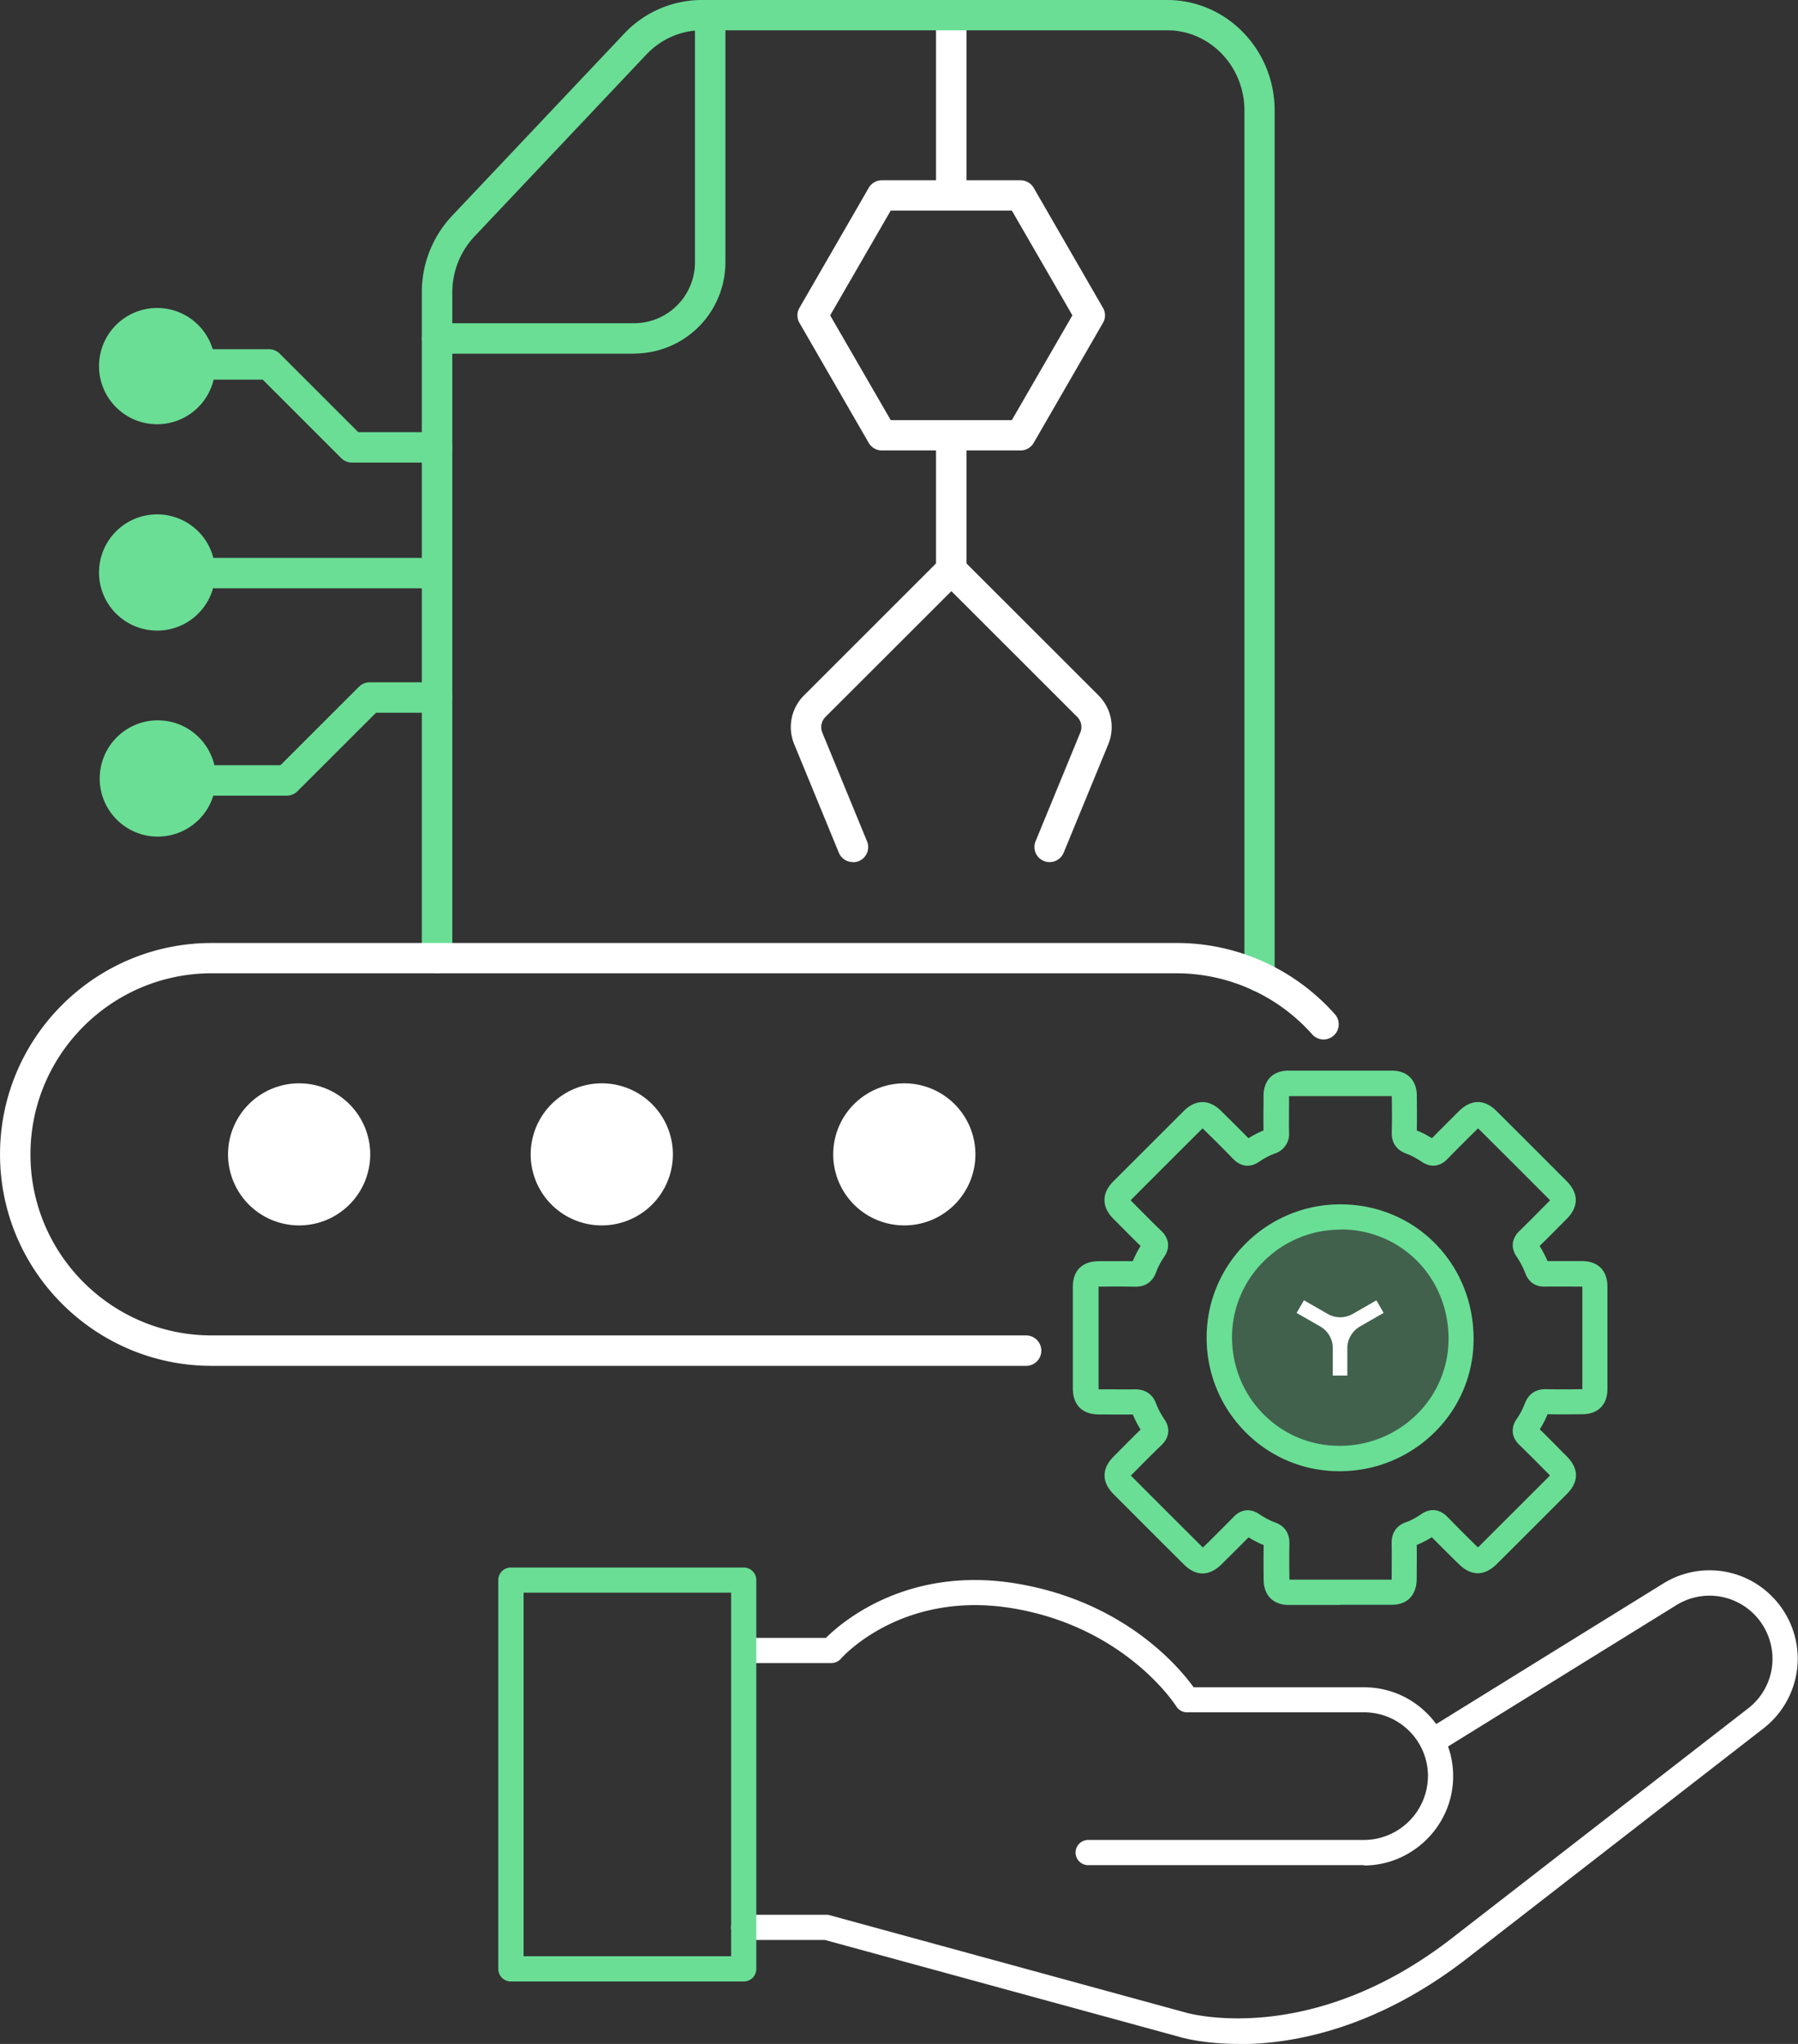 <svg width="66" height="75" fill="none" xmlns="http://www.w3.org/2000/svg" viewBox="0 0 66 75"><rect x="0" y="0" width="66" height="75" fill="#333333" stroke="none"/><g clip-path="url(#a)"><path d="M49.192 58.891h-1.895c-.554 0-.903-.348-.911-.907a43.93 43.93 0 0 1 0-1.288 3.864 3.864 0 0 1-.555-.285c-.332.335-.66.663-.992.99-.45.445-.941.445-1.382.004-.862-.856-1.719-1.716-2.58-2.577-.442-.445-.442-.936 0-1.38l.03-.03c.319-.323.638-.646.961-.961a3.854 3.854 0 0 1-.285-.554c-.353.004-.694 0-1.034 0h-.202c-.622-.005-.962-.344-.966-.957V47.227c0-.604.34-.944.95-.949h.243c.336 0 .672-.004 1.009 0 .075-.188.172-.373.285-.558-.315-.31-.622-.617-.928-.927l-.072-.072c-.433-.436-.433-.936-.008-1.364l2.597-2.594c.432-.428.928-.432 1.365 0 .336.332.673.663 1.005 1.003.184-.113.37-.21.554-.285-.008-.411 0-.806 0-1.2v-.072c.005-.579.35-.923.92-.923h3.795c.555 0 .908.348.912.907.004.428.008.86 0 1.288.185.076.37.168.554.285.311-.314.622-.625.933-.935l.055-.055c.45-.445.941-.45 1.382-.009a746.27 746.27 0 0 1 2.58 2.578c.441.444.441.936 0 1.38-.332.332-.66.668-.996.995.118.19.21.37.29.554h1.257c.596 0 .937.344.941.932v3.765c0 .575-.345.92-.92.923h-.11c-.386.005-.777.009-1.168 0-.075.19-.168.37-.285.554.281.273.55.546.823.823l.16.16c.58.583.323 1.082.004 1.397-.853.856-1.706 1.708-2.563 2.56-.458.454-.941.454-1.4 0l-.134-.13a81.582 81.582 0 0 1-.853-.852c-.189.118-.37.21-.554.286.008.424 0 .827 0 1.234-.005.617-.35.96-.92.96h-1.896l.004.005Zm-1.878-.927h3.77c0-.47.008-.899 0-1.327-.013-.512.319-.71.516-.776.19-.067.378-.168.58-.307.324-.222.672-.18.95.105.31.32.626.634.94.945l.135.13.047.046c.012-.013.025-.025.046-.042l2.559-2.556a.306.306 0 0 0 .038-.042c-.013-.013-.026-.03-.047-.05l-.16-.16c-.302-.306-.609-.613-.915-.91-.286-.278-.324-.622-.101-.95a2.62 2.62 0 0 0 .298-.562c.13-.357.408-.546.794-.533.4.008.803.008 1.206 0h.114v-3.76s-.013-.005-.017-.005c-.45 0-.9-.004-1.353 0-.462.017-.651-.298-.719-.478a3.08 3.08 0 0 0-.332-.634c-.21-.315-.172-.65.106-.923.37-.361.73-.726 1.092-1.092l.038-.038a.35.35 0 0 1-.034-.037c-.857-.86-1.714-1.717-2.576-2.573a.21.21 0 0 0-.033-.03c-.013.009-.026.026-.042.038l-.055.055a80.79 80.79 0 0 0-1.034 1.037c-.269.277-.609.314-.928.1-.21-.138-.4-.239-.589-.31-.348-.126-.533-.403-.52-.773.012-.444.008-.89 0-1.33h-3.77v.075c0 .416-.008.836 0 1.251a.749.749 0 0 1-.517.777c-.193.071-.39.172-.584.306-.323.222-.672.185-.95-.105a53.53 53.53 0 0 0-1.121-1.12.183.183 0 0 1-.03.025c-.865.86-1.73 1.725-2.592 2.59a.11.11 0 0 0-.021.024l.033.034.072.072c.34.34.676.684 1.025 1.02.286.276.324.625.101.948-.13.189-.227.378-.294.562-.13.357-.404.546-.794.533a29.198 29.198 0 0 0-1.05-.004h-.27V50.98H40.57c.366 0 .731.005 1.097 0 .495 0 .689.31.76.5.076.201.185.407.32.608.214.315.176.655-.101.928-.362.348-.715.705-1.068 1.062l-.029.03-.038.037.034.034c.857.86 1.714 1.716 2.576 2.573.012.012.025.02.033.033a.306.306 0 0 0 .042-.038c.366-.36.731-.722 1.093-1.091.269-.277.605-.315.928-.1.206.138.412.247.614.318.189.072.508.265.5.76-.009.445-.004.89 0 1.335l-.017-.005Z" fill="#6ADE95"/><path d="M49.167 53.984h-.008a4.814 4.814 0 0 1-3.433-1.427 4.889 4.889 0 0 1-1.433-3.496c.008-2.686 2.21-4.869 4.908-4.869h.008c2.744.005 4.887 2.179 4.883 4.945a4.785 4.785 0 0 1-1.45 3.437 4.934 4.934 0 0 1-3.479 1.41h.004Zm.038-8.864c-2.19 0-3.975 1.767-3.98 3.941 0 1.075.408 2.082 1.16 2.837a3.893 3.893 0 0 0 2.774 1.155h.008A4.025 4.025 0 0 0 52 51.907a3.888 3.888 0 0 0 1.173-2.779c0-2.25-1.736-4.012-3.958-4.016h-.009v.008Z" fill="#6ADE95"/><path d="M49.214 44.658c2.475.004 4.425 1.981 4.42 4.479 0 2.434-2 4.39-4.475 4.386-2.441-.005-4.408-1.998-4.4-4.458a4.412 4.412 0 0 1 4.455-4.403v-.004Z" fill="#6ADE95" opacity=".27"/><path d="M45.478 75c-1.32 0-2.14-.243-2.219-.269l-12.976-3.546H27.3a.46.46 0 1 1 0-.924h3.042c.042 0 .084.005.122.017l13.051 3.568c.06.017 4.551 1.33 9.778-2.724l10.88-8.437a2.296 2.296 0 0 0 .886-1.666 2.322 2.322 0 0 0-.66-1.775 2.306 2.306 0 0 0-2.866-.344l-8.416 5.208a.464.464 0 0 1-.488-.789l8.417-5.209a3.22 3.22 0 0 1 4.013.483 3.24 3.24 0 0 1 .924 2.485 3.25 3.25 0 0 1-1.243 2.338l-.064.05-10.815 8.39c-3.366 2.611-6.43 3.152-8.387 3.152l.004-.008Z" fill="#fff"/><path d="M50.071 68.44H39.944a.46.46 0 1 1 0-.924h10.127a2.36 2.36 0 0 0 2.345-2.291 2.322 2.322 0 0 0-.668-1.688 2.337 2.337 0 0 0-1.677-.705h-6.5a.464.464 0 0 1-.395-.222c-.017-.03-1.832-2.875-5.946-3.585-4.063-.7-6.27 1.734-6.362 1.839a.463.463 0 0 1-.349.16h-2.81a.46.46 0 1 1 0-.924h2.609c.613-.609 3.046-2.678 7.067-1.981 3.9.675 5.892 3.047 6.43 3.794h6.252c.886 0 1.718.348 2.34.982a3.23 3.23 0 0 1 .933 2.359c-.038 1.763-1.508 3.198-3.273 3.198l.004-.012Z" fill="#fff"/><path d="M27.3 72.708h-8.547a.46.46 0 0 1-.462-.461V57.98a.46.46 0 0 1 .462-.461H27.3a.46.46 0 0 1 .462.461v14.267a.46.46 0 0 1-.462.461Zm-8.08-.927h7.618V58.44H19.22v13.34Z" fill="#6ADE95"/><path d="M34.918 7.702a.558.558 0 0 1-.559-.558V.558a.558.558 0 0 1 1.118 0v6.59a.558.558 0 0 1-.559.558v-.004Z" fill="#fff"/><path d="M46.238 36.398a.558.558 0 0 1-.558-.558V4.055c0-1.625-1.27-2.943-2.833-2.943H25.754c-.756 0-1.492.323-2.021.882l-6.32 6.686a2.993 2.993 0 0 0-.81 2.06v24.416a.558.558 0 0 1-1.119 0V10.74a4.09 4.09 0 0 1 1.114-2.825l6.32-6.686A3.92 3.92 0 0 1 25.75 0h17.093c2.177 0 3.946 1.817 3.946 4.055v31.79a.558.558 0 0 1-.559.557l.008-.004Z" fill="#6ADE95"/><path d="M23.274 12.978h-7.227a.558.558 0 1 1 0-1.117h7.227a2.236 2.236 0 0 0 2.236-2.233V.655a.558.558 0 0 1 1.118 0v8.973a3.35 3.35 0 0 1-3.35 3.345l-.003.005Z" fill="#6ADE95"/><path d="M34.918 21.624a.558.558 0 0 1-.559-.558v-4.86a.558.558 0 0 1 1.118 0v4.86a.558.558 0 0 1-.559.558Z" fill="#fff"/><path d="M15.756 21.586H7.9a.558.558 0 1 1 0-1.116h7.857a.558.558 0 1 1 0 1.116Z" fill="#6ADE95"/><path d="M37.461 16.529h-5.088a.56.56 0 0 1-.484-.277l-2.542-4.403a.545.545 0 0 1 0-.554l2.542-4.403a.556.556 0 0 1 .484-.277h5.088a.56.56 0 0 1 .483.277l2.542 4.403c.101.172.101.386 0 .554l-2.542 4.402a.556.556 0 0 1-.483.278Zm-4.765-1.113h4.446l2.223-3.844-2.223-3.845h-4.446l-2.223 3.845 2.223 3.844ZM31.309 31.634a.56.56 0 0 1-.517-.344l-1.639-3.983a1.641 1.641 0 0 1 .362-1.792l4.844-4.84a.559.559 0 0 1 .79.79l-4.845 4.839a.53.53 0 0 0-.117.583l1.639 3.983a.554.554 0 0 1-.513.768l-.004-.004Z" fill="#fff"/><path d="M38.528 31.634a.554.554 0 0 1-.513-.768l1.639-3.983a.528.528 0 0 0-.118-.583l-4.845-4.84a.552.552 0 0 1 0-.785.557.557 0 0 1 .786 0l4.845 4.84c.475.474.613 1.175.361 1.792l-1.639 3.983a.56.56 0 0 1-.516.344ZM37.662 50.119H7.77c-4.281 0-7.769-3.48-7.769-7.76 0-4.282 3.483-7.757 7.77-7.757H43.2c2.219 0 4.337.957 5.816 2.632a.557.557 0 0 1-.837.734 6.67 6.67 0 0 0-4.983-2.254H7.769c-3.668 0-6.651 2.98-6.651 6.644s2.983 6.644 6.651 6.644h29.897a.558.558 0 1 1 0 1.117h-.004Z" fill="#fff"/><path d="M10.98 44.965a2.608 2.608 0 0 0 2.61-2.607 2.608 2.608 0 0 0-2.61-2.606 2.608 2.608 0 0 0-2.609 2.606 2.608 2.608 0 0 0 2.61 2.607ZM22.09 44.965a2.608 2.608 0 0 0 2.61-2.607 2.608 2.608 0 0 0-2.61-2.606 2.608 2.608 0 0 0-2.61 2.606 2.608 2.608 0 0 0 2.61 2.607ZM33.195 44.965a2.608 2.608 0 0 0 2.61-2.607 2.608 2.608 0 0 0-2.61-2.606 2.608 2.608 0 0 0-2.61 2.606 2.608 2.608 0 0 0 2.61 2.607Z" fill="#fff"/><path d="M16.046 16.974H12.92a.56.56 0 0 1-.395-.164l-2.882-2.88H7.399a.558.558 0 1 1 0-1.116h2.475a.56.56 0 0 1 .395.164l2.882 2.88h2.895a.558.558 0 1 1 0 1.116ZM10.525 29.196H7.399a.558.558 0 1 1 0-1.117h2.895l2.882-2.879a.56.56 0 0 1 .395-.164h2.475a.558.558 0 1 1 0 1.117h-2.243l-2.883 2.88a.56.56 0 0 1-.395.163Z" fill="#6ADE95"/><path d="M5.77 15.567a2.133 2.133 0 1 0-2.135-2.132c0 1.178.955 2.132 2.134 2.132ZM5.77 23.14a2.133 2.133 0 1 0-2.135-2.133c0 1.177.955 2.132 2.134 2.132ZM5.795 30.698a2.133 2.133 0 1 0-2.135-2.132c0 1.178.956 2.133 2.135 2.133Z" fill="#6ADE95"/><path d="M49.655 48.213a.924.924 0 0 1-.92 0l-.87-.5-.27.463.87.499a.913.913 0 0 1 .458.797v1.004h.534v-1.004c0-.327.177-.63.462-.797l.87-.5-.264-.461-.87.5Z" fill="#fff"/></g><defs><clipPath id="a"><path fill="#fff" d="M0 0h66v75H0z"/></clipPath></defs></svg>